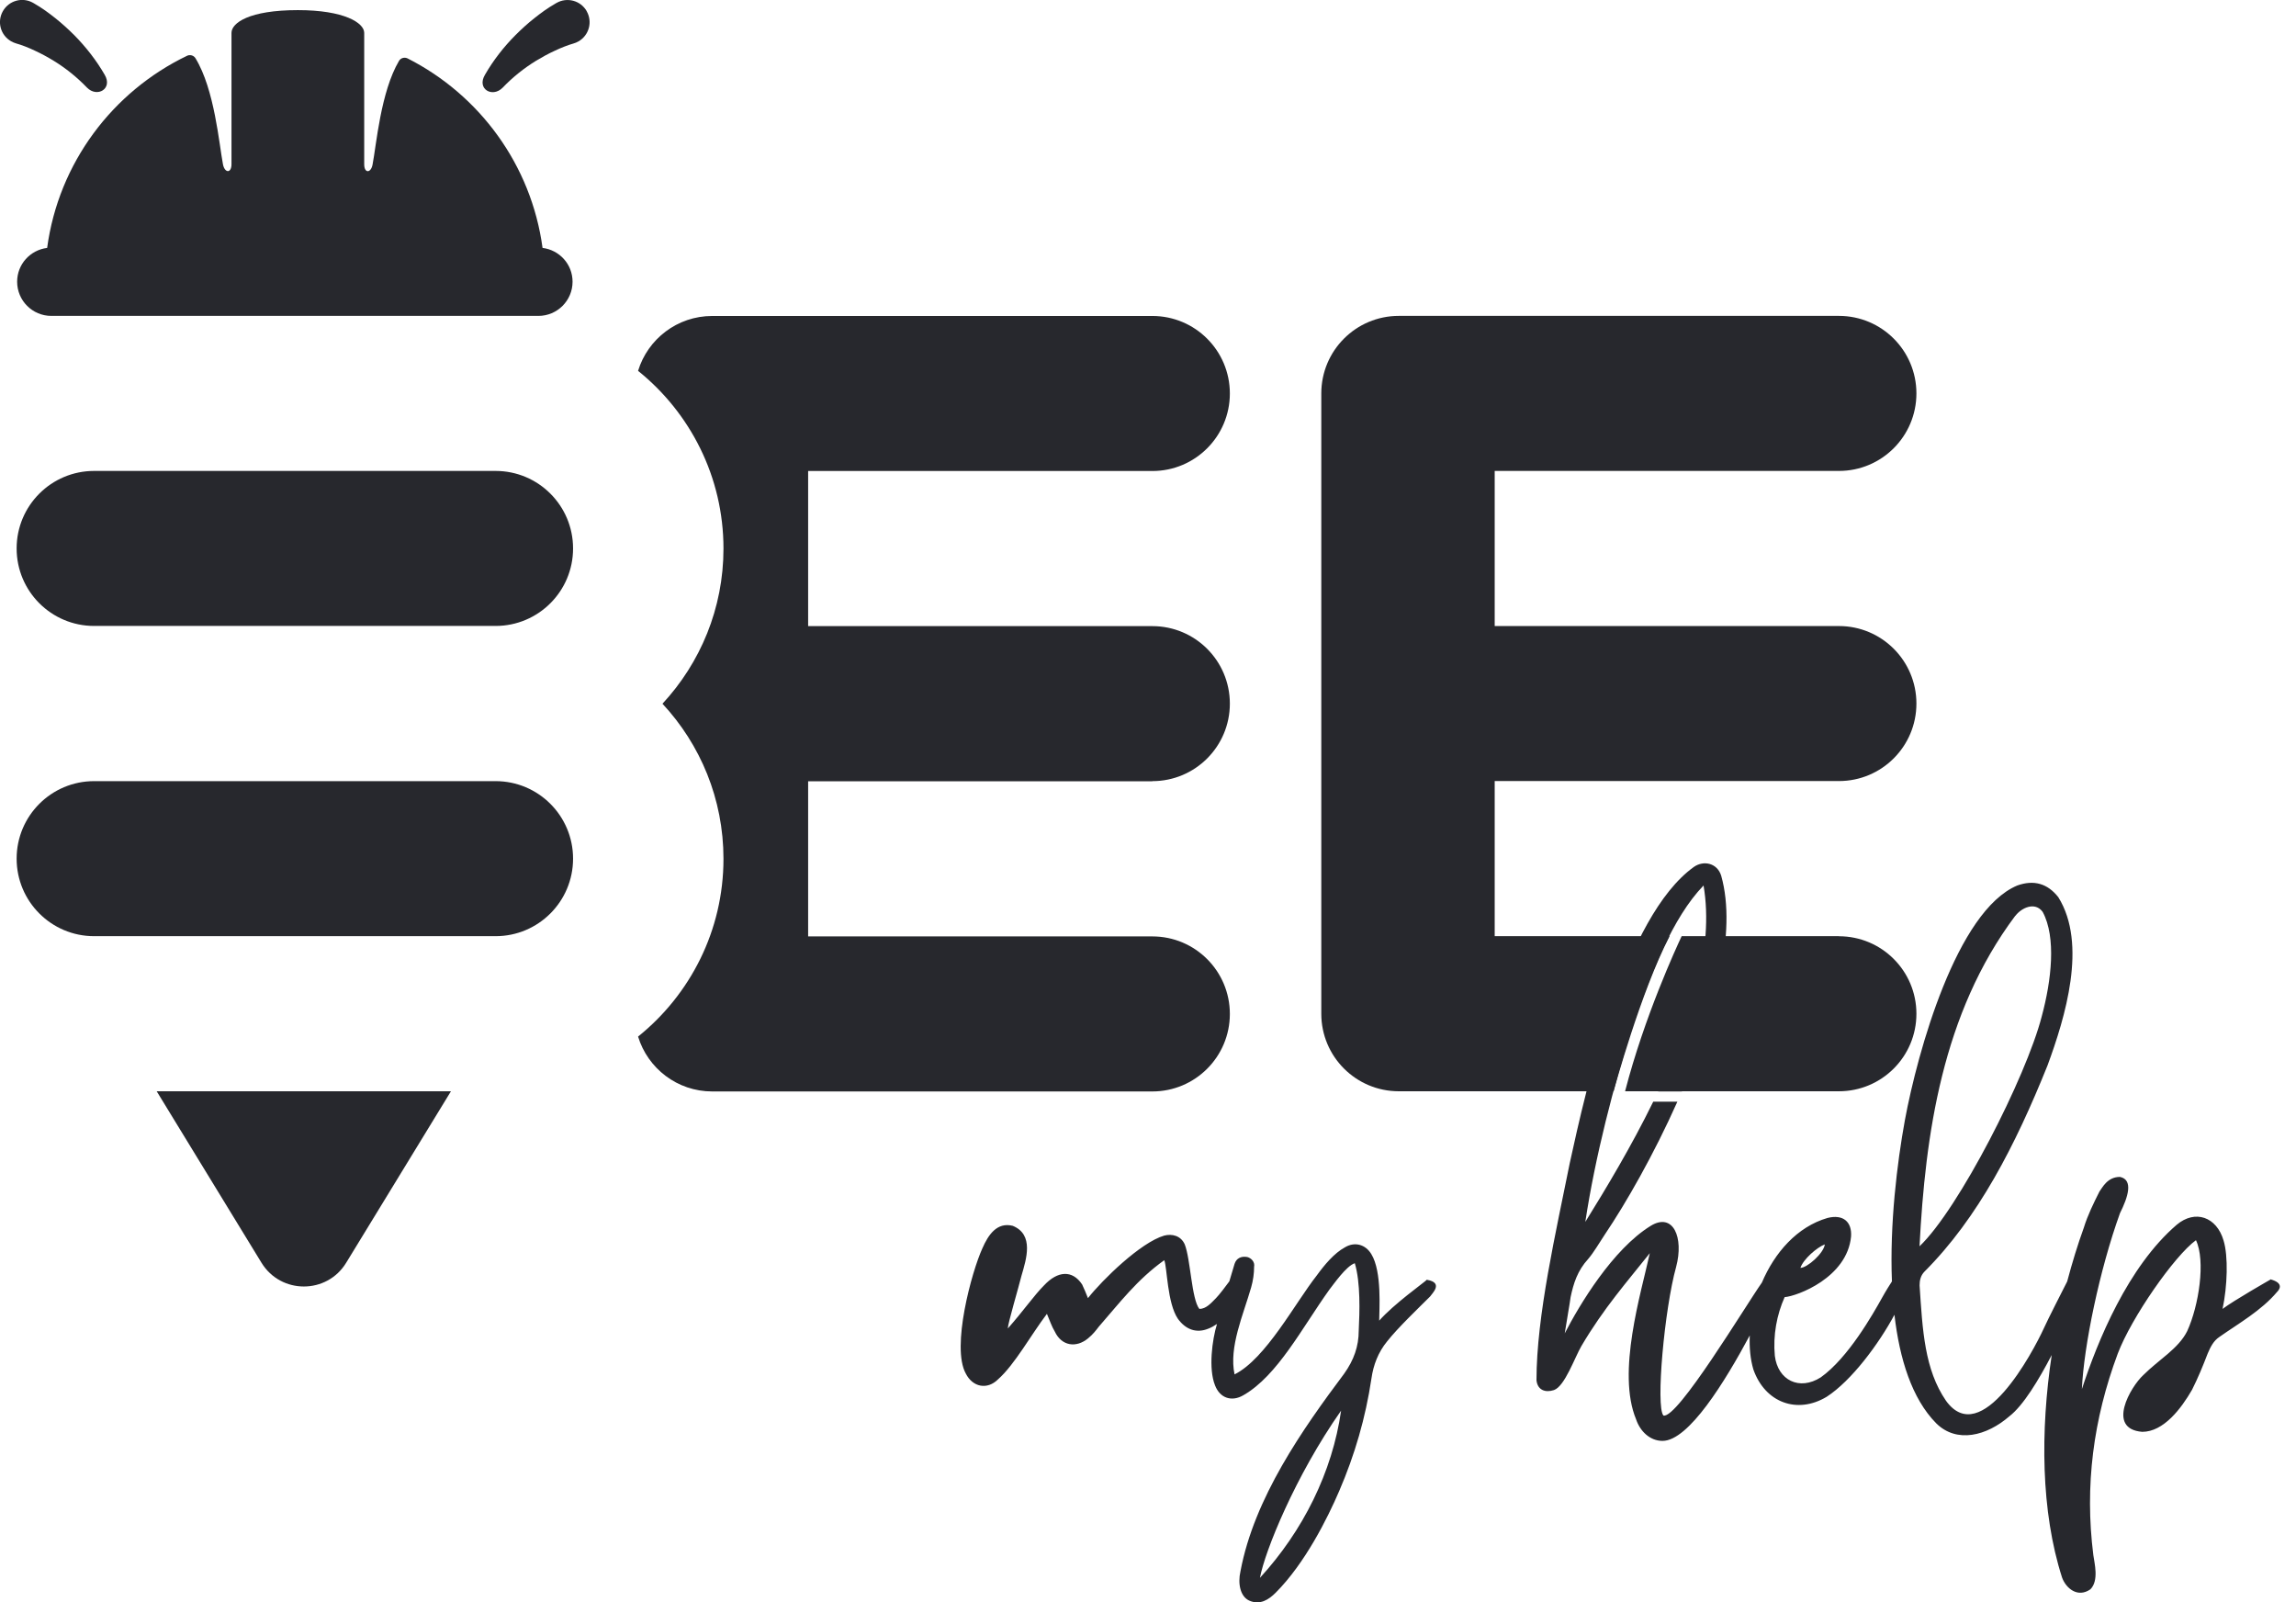<svg width="86" height="60" viewBox="0 0 86 60" fill="none" xmlns="http://www.w3.org/2000/svg">
<g clip-path="url(#clip0_110_405)">
<path d="M18.56 17.636H3.525C1.922 17.636 0.623 18.935 0.623 20.539C0.623 22.142 1.922 23.441 3.525 23.441H18.563C20.166 23.441 21.465 22.142 21.465 20.539C21.465 18.935 20.166 17.636 18.563 17.636H18.56Z" fill="#27282D"/>
<path d="M18.56 29.253H3.525C1.922 29.253 0.623 30.553 0.623 32.156C0.623 33.759 1.922 35.059 3.525 35.059H18.563C20.166 35.059 21.465 33.759 21.465 32.156C21.465 30.553 20.166 29.253 18.563 29.253H18.56Z" fill="#27282D"/>
<path d="M43.164 29.253C44.767 29.253 46.066 27.954 46.066 26.35C46.066 24.747 44.767 23.448 43.164 23.448H30.27V17.639H43.164C44.767 17.639 46.066 16.339 46.066 14.736C46.066 13.133 44.767 11.833 43.164 11.833H26.677C25.368 11.833 24.263 12.698 23.9 13.888C25.847 15.453 27.099 17.855 27.099 20.545C27.099 22.787 26.229 24.828 24.814 26.354C26.232 27.878 27.099 29.92 27.099 32.162C27.099 34.852 25.847 37.254 23.9 38.819C24.263 40.009 25.368 40.874 26.677 40.874H43.164C44.767 40.874 46.066 39.574 46.066 37.971C46.066 36.368 44.767 35.068 43.164 35.068H30.27V29.259H43.164V29.253Z" fill="#27282D"/>
<path d="M5.869 40.867H16.891L12.966 47.29C12.243 48.474 10.521 48.474 9.795 47.29L5.869 40.867Z" fill="#27282D"/>
<path d="M53.454 47.919C53.344 48.029 52.208 48.834 51.66 49.457C51.66 49.053 51.77 47.625 51.366 46.967C51.147 46.601 50.743 46.491 50.377 46.711C49.973 46.93 49.607 47.371 49.316 47.772C48.511 48.796 47.412 50.885 46.242 51.47C46.023 50.446 46.57 49.238 46.864 48.211C46.937 47.954 46.974 47.697 46.974 47.44C47.012 47.258 46.864 47.111 46.717 47.074C46.498 47.036 46.314 47.111 46.242 47.331C46.179 47.55 46.113 47.769 46.047 47.985C45.938 48.135 45.663 48.499 45.547 48.614C45.365 48.796 45.18 49.018 44.924 49.018C44.63 48.652 44.595 47.152 44.376 46.601C44.229 46.272 43.9 46.197 43.606 46.272C42.726 46.529 41.299 47.919 40.751 48.614C40.679 48.433 40.604 48.248 40.532 48.101C40.166 47.553 39.618 47.587 39.104 48.139C38.738 48.505 38.334 49.09 37.749 49.751C37.749 49.569 38.153 48.214 38.262 47.772C38.444 47.149 38.738 46.235 37.934 45.906C37.348 45.759 37.02 46.235 36.797 46.748C36.394 47.628 35.627 50.446 36.174 51.436C36.431 51.949 36.979 52.059 37.383 51.655C38.006 51.107 38.629 49.97 39.214 49.203C39.324 49.46 39.395 49.679 39.508 49.864C39.765 50.412 40.313 50.487 40.754 50.121C40.936 49.973 41.048 49.826 41.158 49.682C41.928 48.802 42.585 47.925 43.609 47.193C43.718 47.45 43.718 48.805 44.122 49.391C44.417 49.795 44.817 49.939 45.259 49.757C45.368 49.717 45.478 49.654 45.584 49.582C45.403 50.171 45.259 51.26 45.512 51.884C45.694 52.359 46.135 52.507 46.573 52.25C47.854 51.517 48.771 49.723 49.794 48.295C49.942 48.113 50.417 47.415 50.746 47.306C50.965 48.038 50.928 49.137 50.893 49.833C50.893 50.418 50.712 50.932 50.346 51.445C48.809 53.496 46.977 56.095 46.464 58.842C46.354 59.317 46.464 59.793 46.792 59.941C47.196 60.122 47.525 59.903 47.782 59.646C48.88 58.547 49.722 56.862 50.161 55.839C50.746 54.483 51.15 53.092 51.369 51.627C51.441 51.113 51.626 50.637 51.955 50.236C52.358 49.723 53.163 48.956 53.567 48.552C53.639 48.442 54.08 48.038 53.457 47.929L53.454 47.919ZM47.193 59.089C47.375 58.099 48.511 55.281 50.233 52.826C49.904 55.134 48.805 57.329 47.193 59.089Z" fill="#27282D"/>
<path d="M68.88 35.059H62.989C62.792 35.478 61.593 38.068 60.87 40.867H68.88C70.483 40.867 71.782 39.568 71.782 37.965C71.782 36.361 70.483 35.062 68.88 35.062V35.059Z" fill="#27282D"/>
<path d="M68.88 23.445H55.986V17.636H68.88C70.483 17.636 71.782 16.336 71.782 14.733C71.782 13.13 70.483 11.83 68.88 11.83H52.393C50.79 11.83 49.491 13.13 49.491 14.733V37.965C49.491 39.568 50.79 40.867 52.393 40.867H60.441C60.466 40.77 61.461 37.132 62.538 35.059H55.986V29.25H68.88C70.483 29.25 71.782 27.951 71.782 26.347C71.782 24.744 70.483 23.445 68.88 23.445Z" fill="#27282D"/>
<path d="M85.042 47.919C85.042 47.919 83.687 48.69 83.249 49.018C83.43 48.176 83.468 47.042 83.286 46.454C83.029 45.574 82.225 45.283 81.53 45.868C79.699 47.443 78.566 50.227 77.98 52.021C78.052 50.409 78.641 47.553 79.408 45.43C79.702 44.844 79.921 44.184 79.408 44.074C78.932 44.074 78.747 44.478 78.638 44.622C78.418 45.06 78.199 45.502 78.052 45.978C77.824 46.607 77.617 47.284 77.429 47.991C77.279 48.286 76.709 49.4 76.553 49.748C76.149 50.628 74.211 54.288 72.89 52.457C72.086 51.285 72.011 49.82 71.901 48.135C71.901 47.954 71.939 47.769 72.083 47.622C74.095 45.608 75.488 42.897 76.694 39.897C77.354 38.102 78.193 35.356 77.097 33.599C76.694 33.086 76.183 32.939 75.56 33.161C73.291 34.113 71.826 39.386 71.35 41.951C71.056 43.567 70.78 45.837 70.865 47.988C70.793 48.101 70.639 48.339 70.508 48.577C70.142 49.234 69.228 50.847 68.201 51.58C67.397 52.093 66.592 51.689 66.479 50.775C66.407 50.005 66.551 49.237 66.846 48.577C67.321 48.539 69.187 47.844 69.334 46.307C69.372 45.759 69.04 45.464 68.454 45.611C67.309 45.943 66.47 46.914 65.994 48.032C65.368 48.921 62.829 53.149 62.306 53.011C62.012 52.682 62.344 49.018 62.782 47.443C63.077 46.344 62.673 45.392 61.831 45.906C60.403 46.786 59.157 48.871 58.61 49.933C58.719 49.237 58.791 48.871 58.829 48.577C58.938 48.063 59.085 47.587 59.486 47.149C59.705 46.892 59.89 46.563 60.109 46.235C60.907 45.051 61.943 43.241 62.829 41.256H61.925C61.095 42.95 60.15 44.519 59.38 45.759C59.746 43.341 60.441 40.633 61.173 38.362C61.831 36.496 62.638 34.37 63.809 33.161C64.213 35.525 63.318 38.319 62.109 40.874H62.998C64.216 38.043 65.074 34.927 64.47 32.795C64.323 32.319 63.812 32.209 63.446 32.466C60.848 34.332 59.42 40.705 58.797 43.56C58.284 46.125 57.551 49.272 57.551 51.689C57.589 52.056 57.88 52.165 58.209 52.056C58.613 51.909 58.979 50.847 59.233 50.409C60.075 48.981 60.954 47.991 61.796 46.93C61.468 48.43 60.55 51.398 61.283 53.155C61.43 53.593 61.796 53.96 62.272 53.96C63.252 53.96 64.62 51.727 65.54 50.011C65.521 50.468 65.562 50.903 65.675 51.285C66.113 52.532 67.321 52.97 68.42 52.309C69.35 51.708 70.377 50.324 70.959 49.237C71.15 50.891 71.613 52.375 72.518 53.296C73.288 54.066 74.421 53.772 75.263 53.039C75.786 52.638 76.371 51.664 76.85 50.744C76.424 53.575 76.44 56.596 77.238 59.079C77.385 59.483 77.824 59.85 78.299 59.518C78.628 59.189 78.447 58.528 78.409 58.237C78.08 55.638 78.409 53.145 79.323 50.694C79.837 49.338 81.445 47.033 82.253 46.444C82.619 47.215 82.363 48.896 81.924 49.851C81.596 50.509 80.863 50.913 80.278 51.498C79.802 51.937 78.888 53.512 80.24 53.621C81.045 53.621 81.705 52.742 82.106 52.046C82.325 51.608 82.51 51.166 82.691 50.691C82.801 50.434 82.91 50.215 83.13 50.067C83.862 49.554 84.704 49.078 85.29 48.383C85.362 48.311 85.584 48.054 85.033 47.907L85.042 47.919ZM75.488 34.298C75.708 34.004 76.221 33.75 76.512 34.151C77.025 35.103 76.841 36.715 76.475 38.068C75.889 40.338 73.363 45.283 71.898 46.673C72.117 42.499 72.74 37.958 75.485 34.295L75.488 34.298ZM68.351 46.601C68.314 46.93 67.691 47.481 67.437 47.481C67.547 47.152 68.06 46.711 68.351 46.601Z" fill="#27282D"/>
<path d="M21.975 0.416C21.747 0.019 21.243 -0.116 20.845 0.11L20.829 0.119C20.498 0.31 20.266 0.482 20.009 0.686C19.759 0.883 19.527 1.096 19.305 1.318C18.863 1.763 18.475 2.261 18.166 2.799C17.846 3.332 18.444 3.673 18.826 3.285C19.202 2.893 19.624 2.555 20.078 2.276C20.307 2.139 20.538 2.01 20.779 1.901C21.008 1.791 21.28 1.685 21.474 1.631C21.54 1.613 21.609 1.584 21.668 1.55C22.066 1.321 22.201 0.817 21.975 0.42V0.416Z" fill="#27282D"/>
<path d="M2.006 2.273C2.46 2.551 2.883 2.89 3.258 3.281C3.64 3.669 4.235 3.325 3.919 2.796C3.609 2.26 3.221 1.762 2.78 1.315C2.557 1.092 2.322 0.879 2.075 0.682C1.818 0.479 1.587 0.306 1.255 0.115L1.239 0.106C0.842 -0.12 0.338 0.018 0.109 0.416C-0.119 0.814 0.019 1.318 0.416 1.546C0.479 1.581 0.544 1.609 0.61 1.628C0.804 1.681 1.077 1.787 1.305 1.897C1.546 2.007 1.778 2.135 2.006 2.273Z" fill="#27282D"/>
<path d="M20.322 9.284C19.903 6.178 17.962 3.554 15.27 2.189C15.157 2.132 15.013 2.167 14.947 2.277C14.259 3.438 14.096 5.433 13.955 6.163C13.893 6.491 13.642 6.498 13.642 6.153V1.547V1.231C13.642 0.858 12.897 0.379 11.157 0.379C9.328 0.379 8.671 0.861 8.671 1.231V1.481V6.147C8.671 6.498 8.418 6.488 8.352 6.156C8.208 5.411 8.039 3.347 7.319 2.176C7.253 2.073 7.115 2.035 7.006 2.089C4.217 3.429 2.194 6.103 1.766 9.284C1.133 9.363 0.642 9.895 0.642 10.55C0.642 11.257 1.215 11.83 1.922 11.83H20.166C20.873 11.83 21.446 11.257 21.446 10.55C21.446 9.895 20.955 9.363 20.322 9.284Z" fill="#27282D"/>
</g>
<defs>
<clipPath id="clip0_110_405">
<rect width="85.405" height="60" fill="white"/>
</clipPath>
</defs>
</svg>
